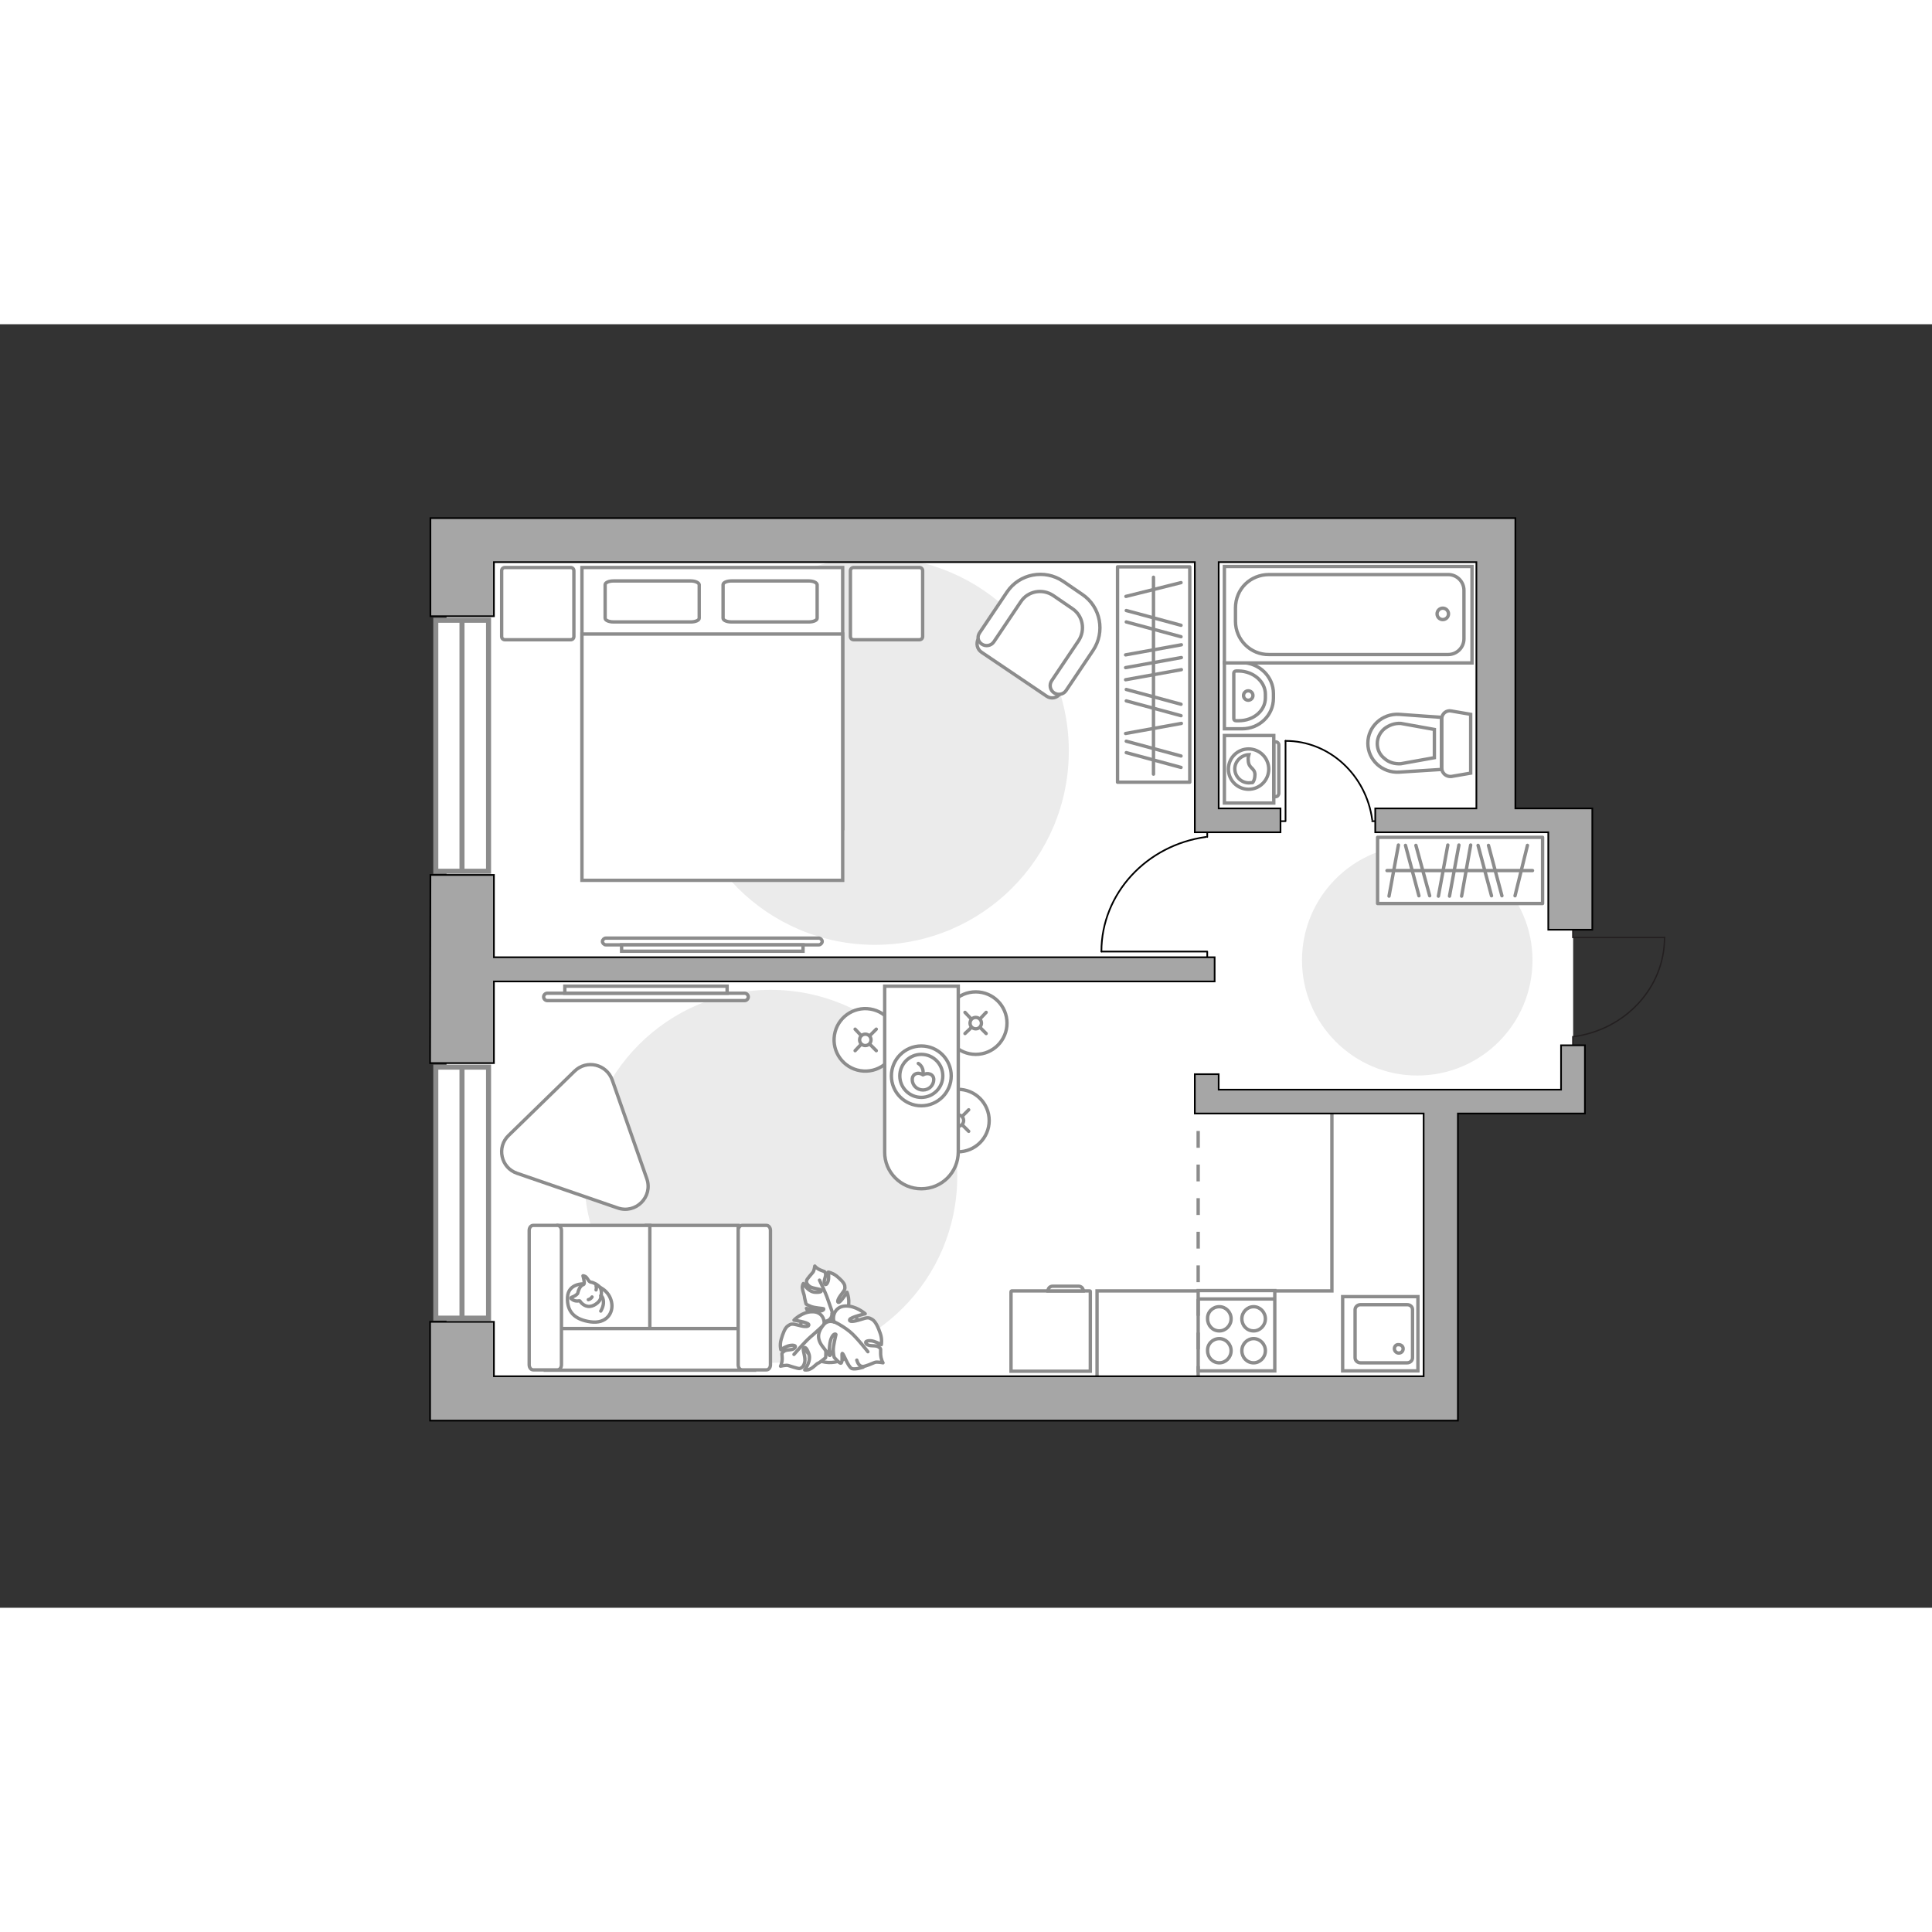 <?xml version="1.0" encoding="utf-8"?>
<!-- Generator: Adobe Illustrator 28.2.0, SVG Export Plug-In . SVG Version: 6.00 Build 0)  -->
<svg version="1.1" id="Слой_1" xmlns="http://www.w3.org/2000/svg" xmlns:xlink="http://www.w3.org/1999/xlink" x="0px" y="0px"
	 viewBox="0 0 575 382" style="enable-background:new 0 0 575 382;" xml:space="preserve" width="200" height="200">
<rect x="0" y="0" width="575" height="382" fill="#333333" stroke="none"/>
<style type="text/css">
	.st0{fill:#FFFFFF;}
	.st1{fill:#EBEBEB;}
	.st2{fill:#FFFFFF;stroke:#8C8C8C;stroke-miterlimit:10;}
	.st3{fill:#FFFFFF;stroke:#8C8C8C;stroke-linecap:round;stroke-miterlimit:10;}
	.st4{fill:none;stroke:#8C8C8C;stroke-linecap:round;stroke-miterlimit:10;}
	.st5{fill:none;stroke:#8C8C8C;stroke-linecap:round;stroke-linejoin:round;stroke-miterlimit:10;}
	.st6{fill:#FFFFFF;stroke:#8C8C8C;stroke-linecap:round;stroke-linejoin:round;stroke-miterlimit:10;}
	.st7{fill:none;stroke:#000000;stroke-width:0.5;stroke-linecap:round;stroke-linejoin:round;stroke-miterlimit:10;}
	.st8{fill:#FFFFFF;stroke:#8C8C8C;stroke-width:1.5;stroke-linecap:round;stroke-miterlimit:10;}
	.st9{fill:none;stroke:#8C8C8C;stroke-width:1.5;stroke-linecap:round;stroke-miterlimit:10;}
	.st10{fill-rule:evenodd;clip-rule:evenodd;fill:#FFFFFF;fill-opacity:0.1;stroke:#8C8C8C;stroke-miterlimit:10;}
	.st11{fill:none;stroke:#231F20;stroke-width:0.4;stroke-linecap:round;stroke-miterlimit:22.926;}
	.st12{fill:none;stroke:#8C8C8C;stroke-miterlimit:10;stroke-dasharray:5,5;}
	.st13{fill:#A6A6A6;stroke:#000000;stroke-width:0.5;stroke-miterlimit:10;}
</style>
<g id="bg_1_">
	<rect x="132.9" y="64.3" class="st0" width="292.3" height="257.4"/>
	<rect x="399.6" y="148.7" class="st0" width="68.6" height="81.3"/>
	<rect x="370.4" y="62.6" class="st0" width="72.5" height="115.4"/>
</g>
<g id="furniture_1_">
	<path id="Vector_4_" class="st1" d="M284.9,253.6c0,30.7-24.9,55.5-55.5,55.5s-55.5-24.9-55.5-55.5s24.9-55.5,55.5-55.5
		S284.9,222.9,284.9,253.6z"/>
	<path id="Vector_2_" class="st1" d="M421.8,155c-19,0-34.3,15.4-34.3,34.3s15.4,34.3,34.3,34.3c19,0,34.3-15.4,34.3-34.3
		S440.7,155,421.8,155z"/>
	<g>
		<path id="Vector_8_1_" class="st2" d="M324.3,287.7h-23.2c-0.1,0-0.2,0.1-0.2,0.2v23.7h23.6v-23.7
			C324.5,287.7,324.4,287.7,324.3,287.7z"/>
		<path id="Vector_9_1_" class="st2" d="M311.9,287.7h10.5c0-0.8-0.6-1.4-1.4-1.4h-7.7C312.5,286.3,311.9,286.9,311.9,287.7z"/>
	</g>
	<g>
		<circle class="st3" cx="285.1" cy="237" r="9.3"/>
		<line class="st4" x1="288.3" y1="233.8" x2="286.4" y2="235.7"/>
		<circle class="st3" cx="285.1" cy="237" r="1.7"/>
		<line class="st4" x1="283.8" y1="238.3" x2="281.9" y2="240.2"/>
		<line class="st4" x1="281.9" y1="233.8" x2="283.8" y2="235.7"/>
		<line class="st4" x1="286.4" y1="238.3" x2="288.3" y2="240.2"/>
	</g>
	<g>
		<circle class="st3" cx="290.4" cy="208" r="9.3"/>
		<line class="st4" x1="293.5" y1="204.8" x2="291.7" y2="206.7"/>
		<circle class="st3" cx="290.4" cy="208" r="1.7"/>
		<line class="st4" x1="289.1" y1="209.3" x2="287.2" y2="211.1"/>
		<line class="st4" x1="287.2" y1="204.8" x2="289" y2="206.7"/>
		<line class="st4" x1="291.7" y1="209.3" x2="293.5" y2="211.1"/>
	</g>
	<g>
		<ellipse transform="matrix(0.16 -0.987 0.987 0.16 6.087 433.155)" class="st3" cx="257.6" cy="213" rx="9.3" ry="9.3"/>
		<line class="st4" x1="260.8" y1="209.8" x2="258.9" y2="211.7"/>
		<ellipse transform="matrix(0.16 -0.987 0.987 0.16 6.088 433.155)" class="st3" cx="257.6" cy="213" rx="1.7" ry="1.7"/>
		<line class="st4" x1="256.3" y1="214.3" x2="254.5" y2="216.2"/>
		<line class="st4" x1="254.5" y1="209.8" x2="256.3" y2="211.7"/>
		<line class="st4" x1="258.9" y1="214.3" x2="260.8" y2="216.2"/>
	</g>
	<g>
		<path class="st2" d="M274.2,257.3L274.2,257.3c6.1,0,11-4.9,11-11V197h-21.9v49.3C263.2,252.3,268.1,257.3,274.2,257.3z"/>
		<circle class="st5" cx="274.2" cy="223.7" r="8.9"/>
		<circle class="st5" cx="274.2" cy="223.7" r="6.4"/>
		<path class="st5" d="M271.5,224.8c0,1.7,1.4,3.1,3.2,3.1s3.2-1.4,3.2-3.1c0-1.7-1.9-2.2-3.2-1.4
			C273.2,222.4,271.5,223.1,271.5,224.8z"/>
		<path class="st5" d="M273.3,220c0,0,1.7,0.9,1.4,3.1"/>
	</g>
	<g>
		<path id="Vector_55_2_" class="st2" d="M219.7,311.2h-27.3v-43h27.3V311.2z"/>
		<path id="Vector_56_2_" class="st2" d="M193.4,311.2h-27.3v-43h27.3V311.2z"/>
		<path id="Vector_57_2_" class="st2" d="M222.7,298.9l1.8,12.4h-62.2v-12.4H222.7z"/>
		<path id="Vector_58_2_" class="st2" d="M219.7,309.7v-40c0-0.8,0.5-1.5,1.2-1.5h7.2c0.7,0,1.2,0.7,1.2,1.5v40
			c0,0.8-0.5,1.5-1.2,1.5h-7.2C220.2,311.2,219.7,310.5,219.7,309.7z"/>
		<path id="Vector_59_2_" class="st2" d="M157.5,309.7v-40c0-0.8,0.5-1.5,1.2-1.5h7.2c0.7,0,1.2,0.7,1.2,1.5v40
			c0,0.8-0.5,1.5-1.2,1.5h-7.2C158,311.2,157.5,310.5,157.5,309.7z"/>
		<g>
			<path class="st6" d="M173.7,285.6c0,0-4.6-0.2-4.8,4s2,6.6,6.8,7.3c4.8,0.7,7-2.7,6.3-5.9C181.3,287.7,178.3,285.6,173.7,285.6z"
				/>
			<path class="st6" d="M171.9,288.5c0,0-0.5,0.6-1.3,0.9c-0.9,0.3-0.7,0.5-0.7,0.5s0.8,0.9,2,0.8c0.7-0.1,0.7,0,0.7,0
				s0.8,1.4,2.4,1.6c1.6,0.2,3.3-1.2,3.7-2.2c0.3-1,0.5-2.5-0.1-3.4c-0.6-0.8-1.9-1.5-2.7-1.6s-1-1.3-1.7-1.7
				c-0.7-0.3-0.7-0.2-0.7-0.2s0.6,2.1,0.3,2.5C173.6,286,172.6,285.7,171.9,288.5z"/>
			<path class="st6" d="M176.2,289.5c0,0-0.3,0.6-1.1,0.8"/>
			<path class="st6" d="M177.4,287.4c0,0,0.2-0.6,0-1.2"/>
			<path class="st5" d="M178.8,289.1c0,0,0.7,0.2,0.8,1.8c0.1,1.4-0.8,2.8-0.8,2.8"/>
		</g>
	</g>
	<g>
		<rect x="410" y="152.7" class="st6" width="49.1" height="19.7"/>
		<line class="st5" x1="437.7" y1="155" x2="435" y2="170.2"/>
		<line class="st5" x1="416.2" y1="155" x2="413.4" y2="170.2"/>
		<line class="st5" x1="434.2" y1="155" x2="431.4" y2="170.2"/>
		<line class="st5" x1="430.9" y1="155" x2="428.1" y2="170.2"/>
		<line class="st5" x1="443" y1="155.1" x2="447" y2="170.1"/>
		<line class="st5" x1="439.9" y1="155.1" x2="443.9" y2="170.1"/>
		<line class="st5" x1="421.4" y1="155.1" x2="425.5" y2="170.1"/>
		<line class="st5" x1="418.3" y1="155.1" x2="422.3" y2="170.1"/>
		<line class="st5" x1="454.6" y1="155.1" x2="450.9" y2="170.1"/>
		<line class="st5" x1="456.1" y1="162.6" x2="412.8" y2="162.6"/>
	</g>
	<g>
		<path id="Vector_60_2_" class="st2" d="M245.6,291.1c-4.9,0.8-8.3,5.4-7.5,10.3s5.4,8.3,10.3,7.5c4.9-0.8,8.3-5.4,7.5-10.3
			S250.5,290.3,245.6,291.1z"/>
		<path class="st6" d="M247.6,294.4c0,0,0.2,1.6-1.4,2.2s-3.4,0.7-4.8-1.4c-1.4-2.1-1.4-2.3-1.4-2.3s2.5,1,3.9,0.8
			c1.4-0.1,1.3-0.7,1.2-0.7c-0.1-0.1-2.6-0.2-3.8-0.7s-1.4-0.7-1.4-0.7s-0.5-1.9-0.5-2.3c0-0.3-0.5-1.5-0.6-2.4s0.3-1.4,0.3-1.4
			s1.4,2.5,3.5,2.6c2,0.1,2-0.4,1.7-0.7c-0.3-0.3-2.4-0.4-3.3-1c-0.9-0.7-1.1-1.3-0.9-1.9c0.2-0.5,1.4-1.8,1.8-2.3
			c0.4-0.4,0.6-1.9,0.6-1.9s0.5,0.7,1.7,1.2c1.1,0.5,1.3,0.2,1.5,1.1s-0.7,2-0.3,2.9s1.1-0.3,1.2-1.4c0.1-1.1-0.1-2-0.1-2
			s1.2,0.2,2.4,1.1c1.1,0.9,2.3,2,2.5,2.9c0.1,0.9,0.2,1.1-0.9,2.5c-1.1,1.4-1.5,2.5-0.9,2.5s2.5-3,2.5-3s1.1,2.7,0.1,5.1
			C251.1,295.6,248.5,295.3,247.6,294.4z"/>
		<path class="st5" d="M243.9,284.5c0,0,1.8,3.7,2.4,5.5c0.4,1.2,1.2,3.4,1.5,4.3c0.4,1.3,0.5,2.8,0.2,4.1"/>
		<path class="st6" d="M245.1,298.1c0,0,1.6-1,3,0.5s2.3,3.3,0.7,5.7c-1.6,2.4-1.8,2.6-1.8,2.6s-0.1-3.1-0.9-4.6
			c-0.8-1.5-1.3-1.1-1.3-1c0,0.2,1,2.9,1,4.5c0,1.5-0.1,1.8-0.1,1.8s-1.8,1.5-2.2,1.6s-1.4,1.3-2.3,1.7c-0.9,0.5-1.7,0.3-1.7,0.3
			s2.1-2.7,1.2-4.9c-0.8-2.2-1.4-1.9-1.6-1.4c-0.2,0.5,0.7,2.7,0.4,4s-0.9,1.8-1.6,1.9c-0.6,0-2.6-0.7-3.3-0.9
			c-0.6-0.2-2.3,0.2-2.3,0.2s0.5-0.9,0.5-2.3c0-1.5-0.4-1.4,0.5-2.1c0.8-0.7,2.5-0.2,3.2-1c0.8-0.9-0.8-1-2-0.6s-2.1,1.1-2.1,1.1
			s-0.4-1.4,0.1-3.1s1.1-3.4,2-4s1.1-0.7,3.1-0.2c2,0.6,3.3,0.5,3.1-0.2c-0.3-0.7-4.4-1.3-4.4-1.3s2.4-2.5,5.4-2.5
			C244.9,293.8,245.7,296.8,245.1,298.1z"/>
		<path class="st5" d="M236.3,306.6c0,0,3.1-3.6,4.8-5.1c1.1-0.9,3.1-2.8,4-3.6c1.2-1.1,2.7-1.8,4.4-2.1"/>
		<g>
			<path class="st6" d="M255,308.3c0.4,1.4,1.1,1.9,1.8,1.9c0.7,0,2.8-0.9,3.5-1.2c0.7-0.3,2.5,0.1,2.5,0.1s-0.6-0.9-0.7-2.5
				s0.3-1.6-0.6-2.2c-0.9-0.7-2.7,0-3.6-0.9s0.8-1.2,2.1-0.8c1.3,0.4,2.3,1,2.3,1s0.3-1.6-0.3-3.3c-0.6-1.8-1.4-3.6-2.4-4.2
				s-1.3-0.7-3.4,0c-2.2,0.7-3.6,0.8-3.3,0c0.3-0.7,4.6-1.7,4.6-1.7s-2.8-2.5-6-2.3s-3.9,3.4-3.2,4.8c0,0-1.8-0.9-3.2,0.8
				c-1.4,1.7-2.3,3.7-0.4,6.3c1.9,2.5,2.1,2.7,2.1,2.7s-0.1-3.4,0.6-5c0.7-1.6,1.4-1.3,1.4-1.1c0,0.2-0.9,3.3-0.8,4.9
				c0.1,1.7,0.3,1.9,0.3,1.9s1.6,1.9,2,1.7c0.6-0.4,0.1-2.9,0.4-2.9c0.4,0.1,1.7,4,2.8,4.5c1,0.4,3.4-0.4,3.4-0.4"/>
			<path class="st5" d="M258.3,305.8c0,0-3.5-4.5-5.4-6c-1.2-1-3.1-2.2-4.6-2.9"/>
		</g>
	</g>
	<g>
		<polyline class="st7" points="382.6,124 382.6,147.9 378.7,147.9 		"/>
		<line class="st7" x1="412" y1="147.9" x2="408.4" y2="147.9"/>
		<path class="st7" d="M408.4,147.5c-1.8-13.3-12.7-23.5-25.8-23.5"/>
	</g>
	<g>
		<polyline class="st7" points="327.8,186.7 359.3,186.7 359.3,191.9 		"/>
		<line class="st7" x1="359.3" y1="147.9" x2="359.3" y2="152.6"/>
		<path class="st7" d="M358.9,152.6c-17.6,2.4-31.1,16.8-31.1,34.1"/>
	</g>
	<path id="Vector_1_" class="st1" d="M318.1,127c0-31.9-25.8-57.7-57.7-57.7s-57.7,25.8-57.7,57.7s25.8,57.7,57.7,57.7
		S318.1,158.9,318.1,127z"/>
	<rect x="332.6" y="72.2" class="st6" width="21.5" height="64.1"/>
	<line class="st5" x1="351.6" y1="95.4" x2="335" y2="98.4"/>
	<line class="st5" x1="351.6" y1="118.8" x2="335" y2="121.8"/>
	<line class="st5" x1="351.6" y1="99.2" x2="335" y2="102.2"/>
	<line class="st5" x1="351.6" y1="102.8" x2="335" y2="105.8"/>
	<line class="st5" x1="351.5" y1="89.6" x2="335.2" y2="85.2"/>
	<line class="st5" x1="351.5" y1="93" x2="335.2" y2="88.6"/>
	<line class="st5" x1="351.5" y1="113.1" x2="335.2" y2="108.7"/>
	<line class="st5" x1="351.5" y1="116.5" x2="335.2" y2="112.1"/>
	<line class="st5" x1="351.5" y1="76.9" x2="335.1" y2="81"/>
	<line class="st5" x1="351.5" y1="128.5" x2="335.2" y2="124.1"/>
	<line class="st5" x1="351.5" y1="131.9" x2="335.2" y2="127.5"/>
	<line class="st5" x1="343.3" y1="75.3" x2="343.3" y2="133.9"/>
	<g>
		<path id="Vector_98_1_" class="st2" d="M173.2,150.1h77.6V72.4h-77.6L173.2,150.1L173.2,150.1z"/>
		<path id="Vector_99_1_" class="st2" d="M250.8,165.5h-77.6V92.2h68.4h9.2v9.9V165.5z"/>
		<path id="Vector_100_1_" class="st5" d="M205.6,76.4h-23c-1.4,0-2.5,0.5-2.5,1.1v10c0,0.6,1.1,1.1,2.5,1.1h23
			c1.4,0,2.5-0.5,2.5-1.1v-10C208,76.9,206.9,76.4,205.6,76.4z"/>
		<path id="Vector_101_1_" class="st5" d="M240.7,76.4h-23c-1.4,0-2.5,0.5-2.5,1.1v10c0,0.6,1.1,1.1,2.5,1.1h23
			c1.4,0,2.5-0.5,2.5-1.1v-10C243.1,76.9,242.1,76.4,240.7,76.4z"/>
	</g>
	<path id="Vector_5_5_" class="st6" d="M274.6,92.9V73.4c0-0.6-0.4-1-1-1h-19.5c-0.6,0-1,0.4-1,1v19.5c0,0.6,0.4,1,1,1h19.5
		C274.2,93.9,274.6,93.5,274.6,92.9z"/>
	<path id="Vector_5_1_" class="st6" d="M170.8,92.9V73.4c0-0.6-0.4-1-1-1h-19.5c-0.6,0-1,0.4-1,1v19.5c0,0.6,0.4,1,1,1h19.5
		C170.4,93.9,170.8,93.5,170.8,92.9z"/>
	<g>
		<path id="Vector_37_2_" class="st2" d="M292.1,97.6l19.4,13.1c1.3,0.9,3.1,0.6,4-0.8l9.1-13.4c3.3-4.9,2-11.6-2.9-14.9l-6.5-4.4
			c-4.9-3.3-11.6-2-14.9,2.9l-9.1,13.4C290.4,95,290.8,96.7,292.1,97.6z"/>
		<path id="Vector_38_2_" class="st2" d="M292.2,95.2c1.2,0.8,2.8,0.5,3.6-0.7l8-11.9c2.1-3.2,6.4-4,9.6-1.9l5.7,3.9
			c3.2,2.1,4,6.4,1.9,9.6l-8,11.9c-0.8,1.2-0.5,2.8,0.7,3.6c1.2,0.8,2.8,0.5,3.6-0.7l8-11.9c3.7-5.5,2.3-13-3.2-16.7l-5.7-3.9
			c-5.5-3.7-13-2.3-16.7,3.2l-8,11.9C290.7,92.9,291,94.4,292.2,95.2z"/>
	</g>
	<g>
		<path class="st2" d="M180.3,184.7c-0.5,0-1-0.5-1-1s0.5-1,1-1h63.4c0.5,0,1,0.5,1,1s-0.5,1-1,1H180.3z"/>
		<rect x="185" y="184.7" class="st2" width="54" height="1.9"/>
	</g>
	<g>
		<path class="st2" d="M162.9,199.1c-0.6,0-1.1,0.5-1.1,1.1s0.5,1.1,1.1,1.1h58.7c0.6,0,1.1-0.5,1.1-1.1s-0.5-1.1-1.1-1.1H162.9z"/>
		<rect x="168.1" y="197" class="st2" width="48.3" height="2.1"/>
	</g>
	<path class="st6" d="M151.4,241.4l19.6-19.1c3.6-3.5,9.5-2.1,11.2,2.6l10.3,29.4c1.9,5.4-3.3,10.6-8.7,8.7l-29.9-10.3
		C149.1,251.1,147.7,244.9,151.4,241.4z"/>
	<polyline class="st2" points="396.4,232.7 396.4,287.7 326.5,287.7 326.5,316 	"/>
</g>
<g id="windows_1_">
	<g>
		<rect x="129.7" y="88.1" class="st8" width="15.7" height="74.7"/>
		<line class="st9" x1="137.5" y1="88.8" x2="137.5" y2="162.2"/>
	</g>
	<g>
		<rect x="129.7" y="221.1" class="st8" width="15.7" height="74.7"/>
		<line class="st9" x1="137.5" y1="221.8" x2="137.5" y2="295.2"/>
	</g>
</g>
<g id="plan">
	<g>
		<g>
			<path class="st2" d="M379.1,142.5v-20.1h-14.7v20.1H379.1z"/>
			<path class="st10" d="M380.6,139.6v-14.4c0-0.5-0.4-0.9-0.9-0.9h-0.6v16.3h0.6C380.2,140.6,380.6,140.1,380.6,139.6z"/>
		</g>
		<g>
			<circle class="st2" cx="371.6" cy="132.4" r="6"/>
			<path class="st2" d="M373.5,134c-0.1-2.1-1.9-1.7-2-4.2c-0.1-0.8,0.1-1.3,0.2-1.7c-2.3,0.1-4.2,2-4.2,4.2c0,2.3,1.9,4.2,4.2,4.2
				c0.4,0,0.7-0.1,1.1-0.1C373.2,136,373.5,135.1,373.5,134z"/>
		</g>
	</g>
	<g>
		<path id="Vector_134_2_" class="st2" d="M379,109.9v1.4c0,5.1-4.2,9.1-9.3,9.1h-5.3v-19.7h5.3C374.8,100.8,379,104.9,379,109.9z"
			/>
		<path id="Vector_133_2_" class="st2" d="M376.6,110.1v1.1c0,3.8-3.5,6.8-7.9,6.8h-0.8c-0.4,0-0.7-0.2-0.7-0.6v-13.6
			c0-0.3,0.3-0.6,0.7-0.6h0.8C373.1,103.3,376.6,106.4,376.6,110.1z"/>
		<circle class="st2" cx="371.5" cy="110.5" r="1.4"/>
	</g>
	<g>
		<path id="wc_3_" class="st2" d="M416.9,130.7"/>
		<g id="Group_26_2_">
			<path id="Vector_130_2_" class="st2" d="M429.1,132.1v-14.7c0-1.5,1.4-2.6,2.8-2.3l5.8,1v17.5l-5.8,1
				C430.4,134.7,429.1,133.6,429.1,132.1z"/>
			<path id="Vector_131_2_" class="st2" d="M407.1,124.7c0-5,4.3-8.9,9.3-8.6L429,117v15.5l-12.6,0.8
				C411.4,133.6,407.1,129.7,407.1,124.7z"/>
			<path id="Vector_132_2_" class="st2" d="M426.9,120.6l-10-1.8c-1.8-0.1-3.5,0.5-4.9,1.6c-1.3,1.1-2.1,2.7-2.1,4.4
				s0.7,3.3,2.1,4.4c1.3,1.2,3,1.7,4.9,1.6l10-1.8V120.6z"/>
		</g>
	</g>
	<g>
		<g>
			<path id="Vector_135_1_" class="st2" d="M364.4,72.1h73.7v28.7h-73.7L364.4,72.1z"/>
			<path id="Vector_136_1_" class="st2" d="M367.7,88.4v-3.9c0-5.8,4.5-10,10-10H431c2.6,0,4.7,2.1,4.7,4.7v14.4
				c0,2.6-2.1,4.7-4.7,4.7h-53.3C372.2,98.4,367.7,93.9,367.7,88.4z"/>
		</g>
		<circle class="st2" cx="429.4" cy="86.2" r="1.7"/>
	</g>
	<g>
		<path id="Vector_142_2_" class="st2" d="M379.4,311.5h-22.8v-23.9h22.8V311.5z"/>
		<g id="Group_28_2_">
			<g id="Group_29_2_">
				<path id="Vector_143_2_" class="st2" d="M362.9,301.9c1.9,0,3.5,1.6,3.5,3.6s-1.6,3.6-3.5,3.6c-2,0-3.5-1.6-3.5-3.6
					C359.3,303.5,360.9,301.9,362.9,301.9z"/>
				<path id="Vector_144_2_" class="st2" d="M362.9,292.4c1.9,0,3.5,1.6,3.5,3.6s-1.6,3.6-3.5,3.6c-2,0-3.5-1.6-3.5-3.6
					C359.3,294,360.9,292.4,362.9,292.4z"/>
			</g>
			<g id="Group_30_2_">
				<path id="Vector_145_2_" class="st2" d="M373.1,301.9c1.9,0,3.5,1.6,3.5,3.6s-1.6,3.6-3.5,3.6c-2,0-3.5-1.6-3.5-3.6
					S371.2,301.9,373.1,301.9z"/>
				<path id="Vector_146_2_" class="st2" d="M373.1,292.4c1.9,0,3.5,1.6,3.5,3.6s-1.6,3.6-3.5,3.6c-2,0-3.5-1.6-3.5-3.6
					S371.2,292.4,373.1,292.4z"/>
			</g>
		</g>
		<path id="Vector_147_2_" class="st2" d="M356.6,290.1h22.6"/>
	</g>
	<g>
		<g id="Group_27_2_">
			<path id="Vector_140_2_" class="st2" d="M399.6,311.5v-22.1H422v22.1H399.6z"/>
		</g>
		<path id="Vector_141_2_" class="st2" d="M420.4,293.3v14.3c0,0.8-0.7,1.5-1.6,1.5h-13.9c-0.9,0-1.6-0.7-1.6-1.5v-14.3
			c0-0.8,0.7-1.5,1.6-1.5h13.9C419.7,291.8,420.4,292.4,420.4,293.3z"/>
		<path id="Vector_139_2_" class="st2" d="M415,304.9c0,0.7,0.6,1.3,1.3,1.3c0.7,0,1.3-0.5,1.3-1.3c0-0.7-0.6-1.2-1.3-1.2
			C415.5,303.6,415,304.2,415,304.9z"/>
	</g>
	<g>
		<polyline class="st11" points="495.4,182.5 468.1,182.5 468.1,178 		"/>
		<line class="st11" x1="468.1" y1="216.1" x2="468.1" y2="212"/>
		<path class="st11" d="M468.5,212c15.2-2.1,26.9-14.5,26.9-29.5"/>
	</g>
	<line class="st12" x1="356.6" y1="230.1" x2="356.6" y2="320.9"/>
	<g>
		<polygon class="st13" points="128.1,163.9 128,219.9 147,219.9 147,195.6 361.5,195.6 361.5,188.4 147,188.4 147,163.9 		"/>
		<polygon class="st13" points="451,144.1 451,57.7 128.1,57.7 128.1,86.9 147,86.9 147,70.8 355.6,70.8 355.6,144.1 355.6,151.2 
			362.7,151.2 381.1,151.2 381.1,144.1 362.7,144.1 362.7,70.8 439.4,70.8 439.4,144.1 409.3,144.1 409.3,151.2 460.8,151.2 
			460.8,180.2 473.9,180.2 473.9,144.1 		"/>
		<polygon class="st13" points="464.6,227.8 362.7,227.8 362.7,223.2 355.6,223.2 355.6,227.8 355.6,232.1 355.6,234.9 423.7,234.9 
			423.7,313.1 184.4,313.1 147,313.1 147,296.9 128,296.9 128,326.3 147,326.3 147,326.3 199.3,326.3 199.3,326.3 433.9,326.3 
			433.9,319 433.9,313.1 433.9,234.9 464.6,234.9 469.3,234.9 471.7,234.9 471.7,214.6 464.6,214.6 		"/>
	</g>
</g>
<g id="points">
	<path id="r1" class="st5" d="M222.6,237"/>
	<path id="r2" class="st5" d="M215.3,133.3"/>
	<path id="k1" class="st5" d="M376.7,263.4"/>
	<path id="s1" class="st5" d="M395.5,112.1"/>
	<path id="h1" class="st5" d="M422.3,197"/>
</g>
</svg>
